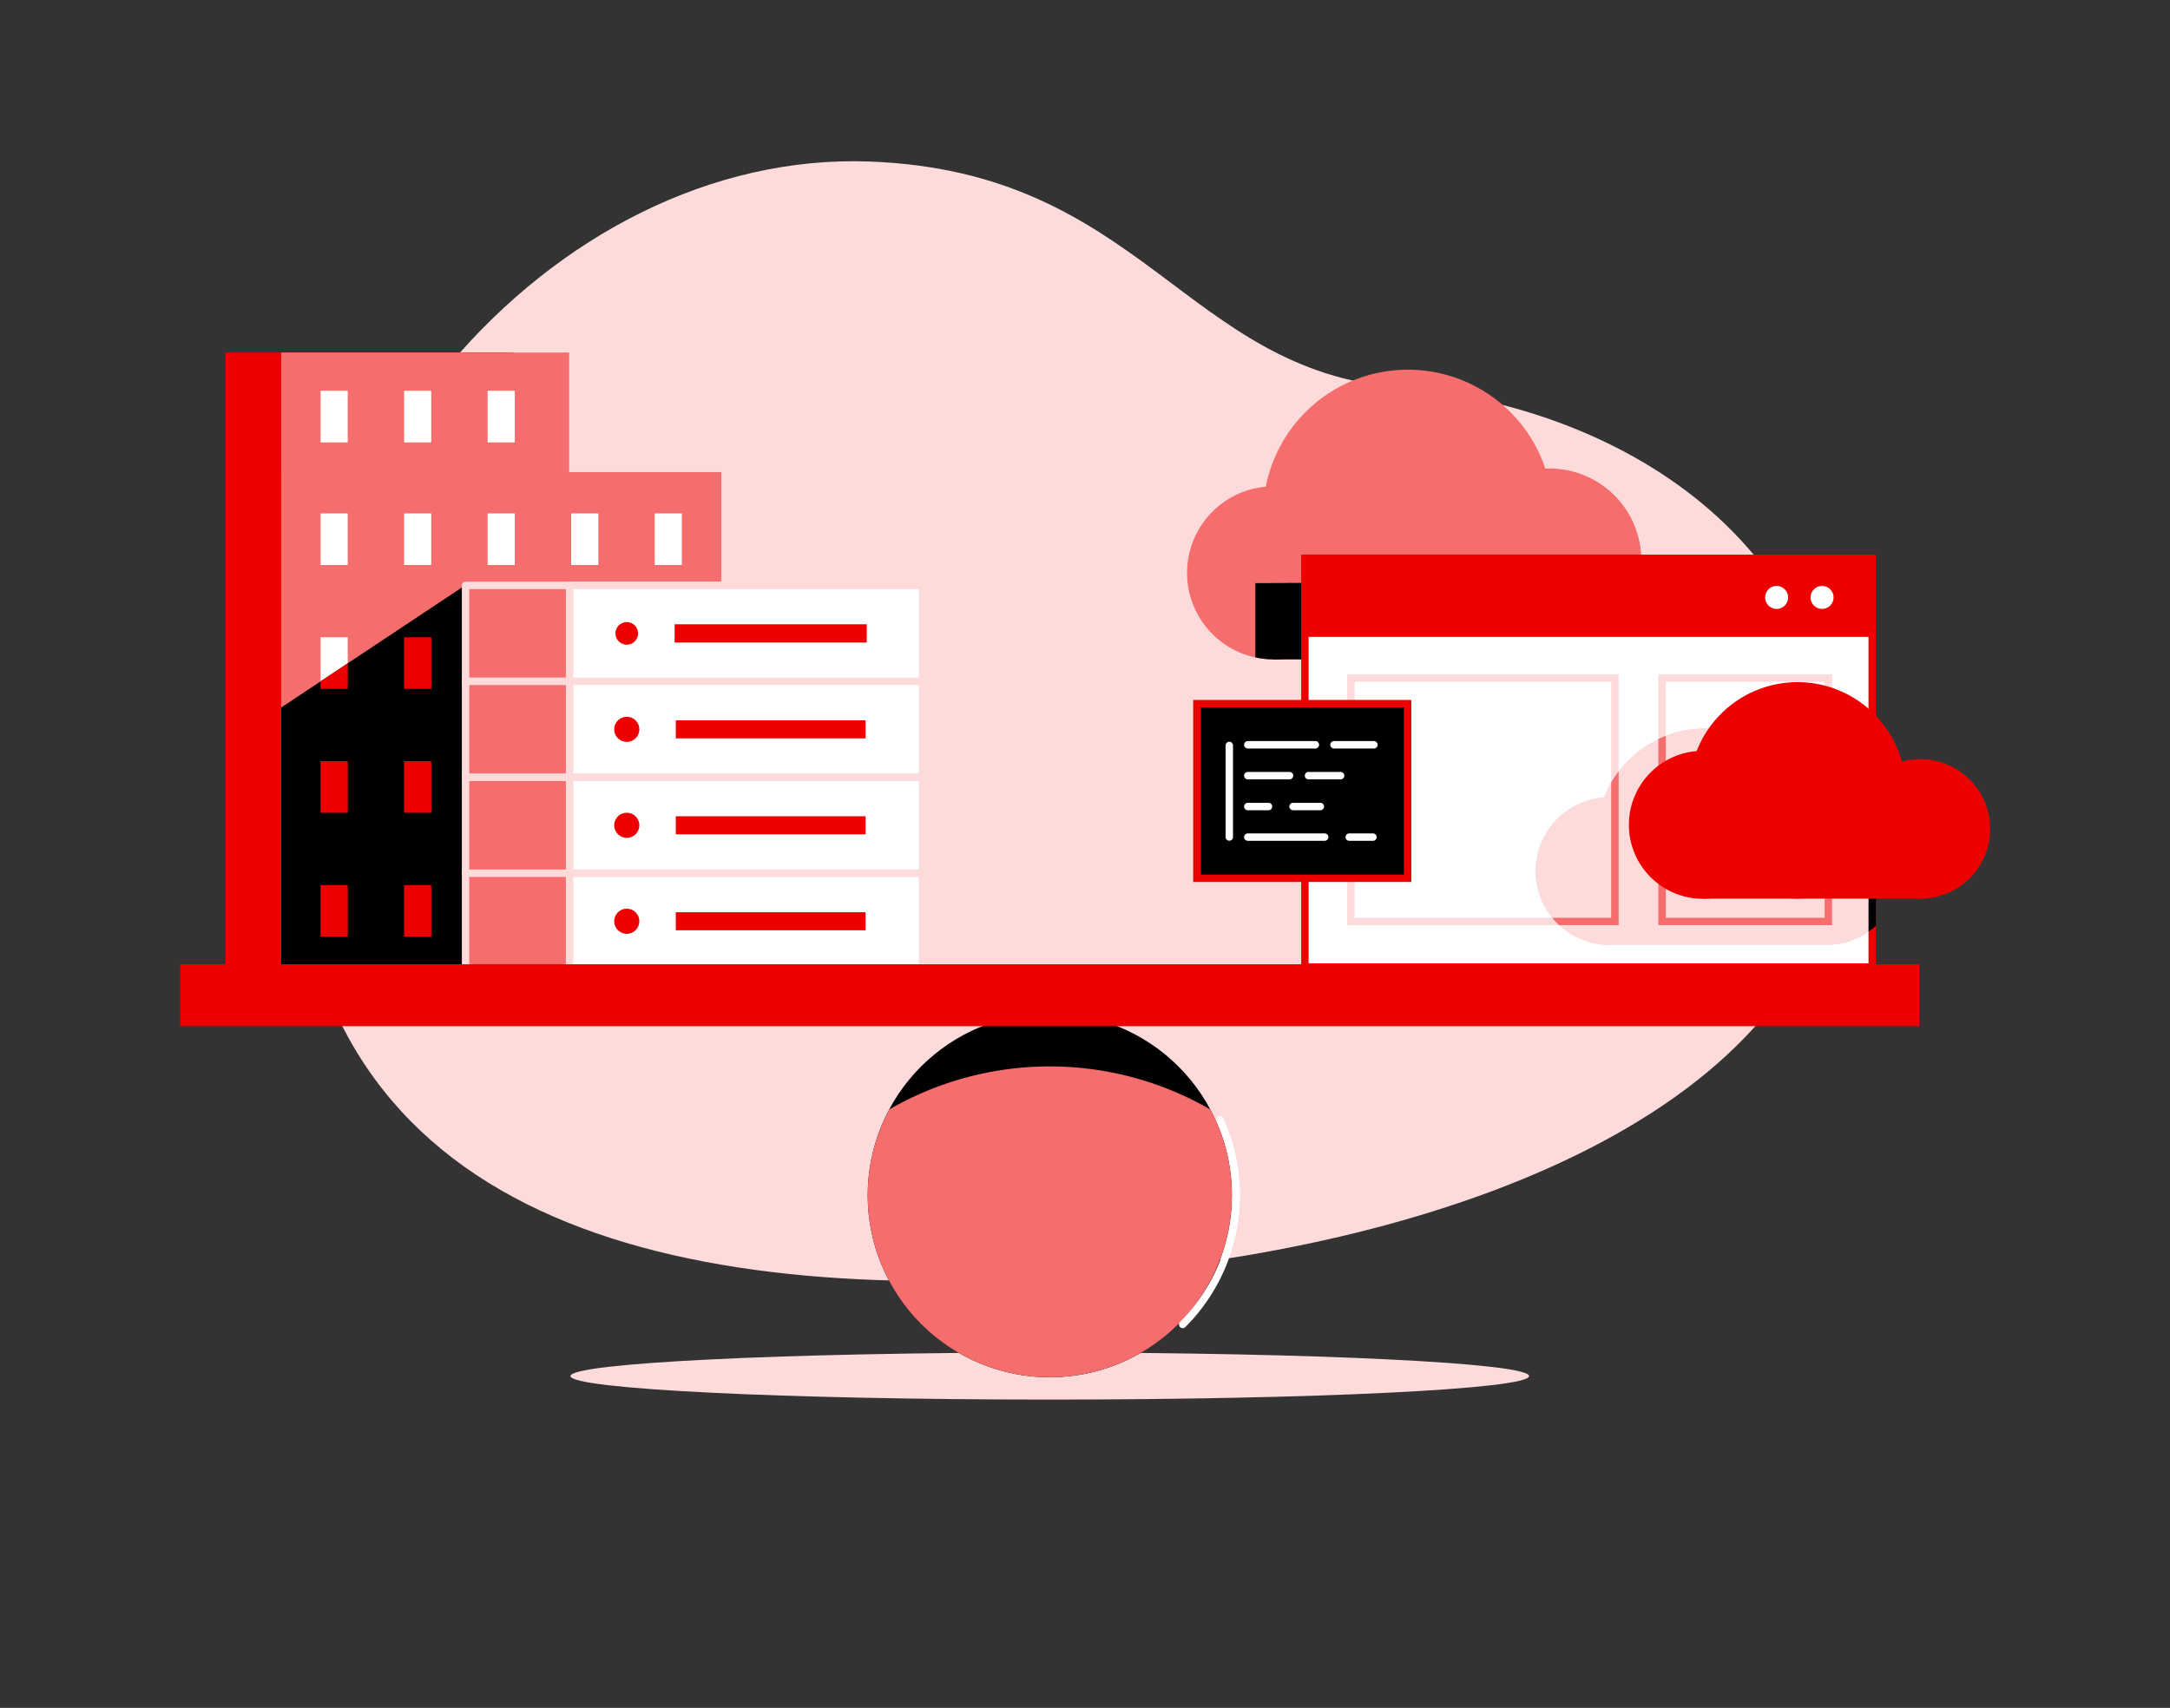 <svg xmlns="http://www.w3.org/2000/svg" xmlns:xlink="http://www.w3.org/1999/xlink" width="361" height="284.159" viewBox="0 0 361 284.159"><rect x="0" y="0" width="361" height="284.159" fill="#333333" stroke="none"/><defs><clipPath id="a"><rect width="301.076" height="257.332" fill="none"/></clipPath><clipPath id="b"><path d="M54.1,249.355v44.71h30.7V228.957Z" transform="translate(-54.095 -228.957)" fill="none"/></clipPath><clipPath id="d"><path d="M371.043,490.247A30.287,30.287,0,1,0,401.33,459.96a30.287,30.287,0,0,0-30.287,30.287" transform="translate(-371.043 -459.96)" fill="none"/></clipPath><clipPath id="f"><rect width="94.38" height="22.21" fill="none"/></clipPath><clipPath id="h"><path d="M743.2,317.706a12.3,12.3,0,0,0,1.034,24.565c.268,0,.533-.012.8-.029H781.2v-.029a11.6,11.6,0,1,0-3.859-22.75,18.007,18.007,0,0,0-34.145-1.758" transform="translate(-731.929 -306.228)" fill="none"/></clipPath></defs><g transform="translate(-173.483 -288)"><g transform="translate(-860.593 -3250)"><g transform="translate(943 3538)"><rect width="361" height="261" transform="translate(91.076)" fill="none"/><g transform="translate(121.076 26.826)"><g clip-path="url(#a)"><path d="M156.438.048c45.384,1.66,52.47,34.714,88.069,37.6,35.782,2.9,74.355,24.919,73.645,71.137s-59.869,70.242-118.944,75.895c-70.066,6.705-131.766-5.491-138.191-68.5S104.057-1.868,156.438.048" transform="translate(-41.823 0)" fill="#fddbdb"/><path d="M370.065,647.056c0,2.162-35.7,3.915-79.736,3.915s-79.736-1.753-79.736-3.915,35.7-3.915,79.736-3.915,79.736,1.753,79.736,3.915" transform="translate(-145.69 -444.933)" fill="#fddbdb"/><rect width="47.904" height="102.607" transform="translate(7.529 31.827)" fill="#e00"/><rect width="47.904" height="102.607" transform="translate(16.775 31.827)" fill="#f56d6d"/><rect width="4.52" height="8.587" transform="translate(23.328 38.194)" fill="#fff"/><rect width="4.52" height="8.587" transform="translate(37.225 38.194)" fill="#fff"/><rect width="4.52" height="8.587" transform="translate(51.123 38.194)" fill="#fff"/><rect width="73.216" height="82.707" transform="translate(16.775 51.726)" fill="#f56d6d"/><rect width="4.52" height="8.587" transform="translate(23.328 120.423)" fill="#fff"/><rect width="4.52" height="8.587" transform="translate(37.225 120.423)" fill="#fff"/><rect width="4.52" height="8.587" transform="translate(51.123 120.423)" fill="#fff"/><rect width="4.52" height="8.587" transform="translate(65.021 120.423)" fill="#fff"/><rect width="4.52" height="8.587" transform="translate(78.918 120.423)" fill="#fff"/><rect width="4.52" height="8.587" transform="translate(23.328 99.814)" fill="#fff"/><rect width="4.52" height="8.587" transform="translate(37.225 99.814)" fill="#fff"/><rect width="4.52" height="8.587" transform="translate(51.123 99.814)" fill="#fff"/><rect width="4.52" height="8.587" transform="translate(65.021 99.814)" fill="#fff"/><rect width="4.52" height="8.587" transform="translate(78.918 99.814)" fill="#fff"/><rect width="4.52" height="8.587" transform="translate(23.328 79.205)" fill="#fff"/><rect width="4.52" height="8.587" transform="translate(37.225 79.205)" fill="#fff"/><rect width="4.52" height="8.587" transform="translate(51.123 79.205)" fill="#fff"/><rect width="4.52" height="8.587" transform="translate(65.021 79.205)" fill="#fff"/><rect width="4.52" height="8.587" transform="translate(78.918 79.205)" fill="#fff"/><rect width="4.52" height="8.587" transform="translate(23.328 58.596)" fill="#fff"/><rect width="4.52" height="8.587" transform="translate(37.225 58.596)" fill="#fff"/><rect width="4.52" height="8.587" transform="translate(51.123 58.596)" fill="#fff"/><rect width="4.52" height="8.587" transform="translate(65.021 58.596)" fill="#fff"/><rect width="4.52" height="8.587" transform="translate(78.918 58.596)" fill="#fff"/></g><g transform="translate(16.671 70.562)"><g clip-path="url(#b)"><rect width="73.216" height="82.707" transform="translate(0.103 -18.836)"/><rect width="4.52" height="8.587" transform="translate(6.657 49.861)" fill="#e00"/><rect width="4.52" height="8.587" transform="translate(20.554 49.861)" fill="#e00"/><rect width="4.52" height="8.587" transform="translate(34.452 49.861)" fill="#e00"/><rect width="4.52" height="8.587" transform="translate(48.349 49.861)" fill="#e00"/><rect width="4.52" height="8.587" transform="translate(62.247 49.861)" fill="#e00"/><rect width="4.52" height="8.587" transform="translate(6.657 29.252)" fill="#e00"/><rect width="4.52" height="8.587" transform="translate(20.554 29.252)" fill="#e00"/><rect width="4.52" height="8.587" transform="translate(34.452 29.252)" fill="#e00"/><rect width="4.52" height="8.587" transform="translate(48.349 29.252)" fill="#e00"/><rect width="4.52" height="8.587" transform="translate(62.247 29.252)" fill="#e00"/><rect width="4.52" height="8.587" transform="translate(6.657 8.643)" fill="#e00"/><rect width="4.52" height="8.587" transform="translate(20.554 8.643)" fill="#e00"/><rect width="4.52" height="8.587" transform="translate(34.452 8.643)" fill="#e00"/><rect width="4.52" height="8.587" transform="translate(48.349 8.643)" fill="#e00"/><rect width="4.52" height="8.587" transform="translate(62.247 8.643)" fill="#e00"/><rect width="4.52" height="8.587" transform="translate(6.657 -11.966)" fill="#e00"/><rect width="4.52" height="8.587" transform="translate(20.554 -11.966)" fill="#e00"/><rect width="4.52" height="8.587" transform="translate(34.452 -11.966)" fill="#e00"/><rect width="4.52" height="8.587" transform="translate(48.349 -11.966)" fill="#e00"/><rect width="4.52" height="8.587" transform="translate(62.247 -11.966)" fill="#e00"/></g></g><g clip-path="url(#a)"><rect width="58.707" height="15.964" transform="translate(47.447 70.577)" fill="#f56d6d"/><path d="M211.279,244.2H152.572a.616.616,0,0,1-.616-.616V227.622a.616.616,0,0,1,.616-.616h58.707a.616.616,0,0,1,.616.616v15.964a.616.616,0,0,1-.616.616m-58.09-1.233h57.474V228.239H153.189Z" transform="translate(-105.125 -157.046)" fill="#fddbdb"/><rect width="58.707" height="15.964" transform="translate(47.447 86.541)" fill="#f56d6d"/><path d="M211.279,296H152.572a.616.616,0,0,1-.616-.616V279.422a.616.616,0,0,1,.616-.616h58.707a.616.616,0,0,1,.616.616v15.964a.616.616,0,0,1-.616.616m-58.09-1.233h57.474V280.039H153.189Z" transform="translate(-105.125 -192.881)" fill="#fddbdb"/><rect width="58.707" height="15.964" transform="translate(47.447 102.505)" fill="#f56d6d"/><path d="M211.279,347.8H152.572a.616.616,0,0,1-.616-.616V331.222a.616.616,0,0,1,.616-.616h58.707a.616.616,0,0,1,.616.616v15.964a.616.616,0,0,1-.616.616m-58.09-1.233h57.474V331.839H153.189Z" transform="translate(-105.125 -228.717)" fill="#fddbdb"/><rect width="58.707" height="15.964" transform="translate(47.447 118.469)" fill="#f56d6d"/><path d="M211.279,399.6H152.572a.616.616,0,0,1-.616-.616V383.022a.616.616,0,0,1,.616-.616h58.707a.616.616,0,0,1,.616.616v15.964a.616.616,0,0,1-.616.616m-58.09-1.233h57.474V383.639H153.189Z" transform="translate(-105.125 -264.553)" fill="#fddbdb"/><rect width="58.707" height="15.964" transform="translate(64.754 70.577)" fill="#fff"/><path d="M267.436,244.2H208.729a.617.617,0,0,1-.616-.616V227.622a.616.616,0,0,1,.616-.616h58.707a.616.616,0,0,1,.616.616v15.964a.617.617,0,0,1-.616.616m-58.091-1.233H266.82V228.239H209.346Z" transform="translate(-143.975 -157.046)" fill="#fddbdb"/><path d="M234.9,250.692a1.877,1.877,0,1,0,1.877-1.877,1.877,1.877,0,0,0-1.877,1.877" transform="translate(-162.508 -172.133)" fill="#e00"/><rect width="58.707" height="15.964" transform="translate(64.754 86.541)" fill="#fff"/><path d="M267.436,296H208.729a.617.617,0,0,1-.616-.616V279.422a.616.616,0,0,1,.616-.616h58.707a.616.616,0,0,1,.616.616v15.964a.617.617,0,0,1-.616.616m-58.091-1.233H266.82V280.039H209.346Z" transform="translate(-143.975 -192.881)" fill="#fddbdb"/><path d="M234.225,302.025a2.086,2.086,0,1,0,2.086-2.086,2.085,2.085,0,0,0-2.086,2.086" transform="translate(-162.04 -207.501)" fill="#e00"/><rect width="58.707" height="15.964" transform="translate(64.754 102.505)" fill="#fff"/><path d="M267.436,347.8H208.729a.616.616,0,0,1-.616-.616V331.222a.616.616,0,0,1,.616-.616h58.707a.616.616,0,0,1,.616.616v15.964a.616.616,0,0,1-.616.616m-58.091-1.233H266.82V331.839H209.346Z" transform="translate(-143.975 -228.717)" fill="#fddbdb"/><path d="M234.225,353.825a2.086,2.086,0,1,0,2.086-2.086,2.085,2.085,0,0,0-2.086,2.086" transform="translate(-162.04 -243.337)" fill="#e00"/><rect width="58.707" height="15.964" transform="translate(64.754 118.469)" fill="#fff"/><path d="M267.436,399.6H208.729a.616.616,0,0,1-.616-.616V383.022a.617.617,0,0,1,.616-.616h58.707a.617.617,0,0,1,.616.616v15.964a.616.616,0,0,1-.616.616m-58.091-1.233H266.82V383.639H209.346Z" transform="translate(-143.975 -264.553)" fill="#fddbdb"/><path d="M234.225,405.625a2.086,2.086,0,1,0,2.086-2.086,2.085,2.085,0,0,0-2.086,2.086" transform="translate(-162.04 -279.173)" fill="#e00"/><rect width="31.963" height="3.041" transform="translate(82.229 77.038)" fill="#e00"/><rect width="31.569" height="3.003" transform="translate(82.426 93.021)" fill="#e00"/><rect width="31.569" height="3.003" transform="translate(82.426 108.985)" fill="#e00"/><rect width="31.569" height="3.003" transform="translate(82.426 124.95)" fill="#e00"/></g><g transform="translate(114.351 141.754)"><g clip-path="url(#d)"><path d="M431.618,490.246a30.287,30.287,0,1,1-30.287-30.287,30.288,30.288,0,0,1,30.287,30.287" transform="translate(-371.043 -459.959)"/><path d="M402.893,542.043a53.364,53.364,0,1,1-53.364-53.364,53.364,53.364,0,0,1,53.364,53.364" transform="translate(-319.241 -479.828)" fill="#f56d6d"/></g></g><g clip-path="url(#a)"><path d="M572.221,189.917a14.394,14.394,0,1,1-14.394-14.394,14.394,14.394,0,0,1,14.394,14.394" transform="translate(-375.954 -121.429)" fill="#f56d6d"/><path d="M764.576,222.148a8.522,8.522,0,1,1-8.523-8.523,8.523,8.523,0,0,1,8.523,8.523" transform="translate(-517.151 -147.788)" fill="#f56d6d"/><path d="M720.079,181.177A15.273,15.273,0,1,1,704.807,165.9a15.273,15.273,0,0,1,15.273,15.273" transform="translate(-477.028 -114.774)" fill="#f56d6d"/><path d="M632.677,136.643a24.1,24.1,0,1,1-24.1-24.1,24.1,24.1,0,0,1,24.1,24.1" transform="translate(-404.35 -77.86)" fill="#f56d6d"/><path d="M589.379,239.968h57.238v-12.9h-57.48Z" transform="translate(-407.572 -157.086)" fill="#f56d6d"/></g><g transform="translate(178.84 70.192)"><g clip-path="url(#f)"><path d="M572.221,189.917a14.394,14.394,0,1,1-14.394-14.394,14.394,14.394,0,0,1,14.394,14.394" transform="translate(-554.794 -191.621)"/><path d="M764.576,222.148a8.522,8.522,0,1,1-8.523-8.523,8.523,8.523,0,0,1,8.523,8.523" transform="translate(-695.992 -217.981)"/><path d="M707.079,181.177A15.273,15.273,0,1,1,691.807,165.9a15.273,15.273,0,0,1,15.273,15.273" transform="translate(-646.875 -184.967)"/><path d="M634.856,146.25A22.349,22.349,0,1,1,612.508,123.9a22.349,22.349,0,0,1,22.349,22.349" transform="translate(-587.12 -155.908)"/><path d="M589.379,239.968h57.238v-12.9h-57.48Z" transform="translate(-586.413 -227.278)"/></g></g><g clip-path="url(#a)"><rect width="94.38" height="68.009" transform="translate(187.082 66.071)" fill="#fff"/><path d="M700.653,281.629H605.04V212.387h95.613Zm-94.38-1.233H699.42V213.62H606.273Z" transform="translate(-418.574 -146.932)" fill="#e00"/><rect width="94.38" height="13.071" transform="translate(187.082 66.071)" fill="#e00"/><path d="M857.388,229.285a1.911,1.911,0,1,1-1.911,1.911,1.911,1.911,0,0,1,1.911-1.911" transform="translate(-591.829 -158.622)" fill="#fff"/><path d="M881.911,229.285A1.911,1.911,0,1,1,880,231.2a1.911,1.911,0,0,1,1.911-1.911" transform="translate(-608.795 -158.622)" fill="#fff"/><rect width="43.92" height="40.503" transform="translate(194.735 85.987)" fill="#fff"/><path d="M675.023,318.745H629.87V277.01h45.153Zm-43.92-1.233H673.79v-39.27H631.1Z" transform="translate(-435.752 -191.639)" fill="#fddbdb"/><rect width="27.663" height="16.354" transform="translate(246.503 85.987)" fill="#fff"/><path d="M826.743,294.6h-28.9V277.009h28.9Zm-27.663-1.233h26.43V278.242H799.08Z" transform="translate(-551.96 -191.638)" fill="#fddbdb"/><rect width="27.663" height="16.3" transform="translate(246.503 110.189)" fill="#fff"/><path d="M826.743,373.074h-28.9V355.541h28.9Zm-27.663-1.233h26.43V356.774H799.08Z" transform="translate(-551.96 -245.968)" fill="#fddbdb"/></g><g transform="translate(225.572 94.376)"><g clip-path="url(#h)"><rect width="94.38" height="68.009" transform="translate(-38.49 -28.305)" fill="#fddbdb"/><path d="M700.651,281.627H605.034V212.381h95.617Zm-94.38-1.236h93.144V213.617H606.27Z" transform="translate(-644.141 -241.303)"/><rect width="94.38" height="13.071" transform="translate(-38.49 -28.305)" fill="#e00"/><path d="M660.9,234.718H626.912a.616.616,0,0,1,0-1.233H660.9a.616.616,0,1,1,0,1.233" transform="translate(-658.851 -255.904)" fill="#fff"/><path d="M857.388,229.285a1.911,1.911,0,1,1-1.911,1.911,1.911,1.911,0,0,1,1.911-1.911" transform="translate(-817.401 -252.998)" fill="#fff"/><path d="M881.911,229.285A1.911,1.911,0,1,1,880,231.2a1.911,1.911,0,0,1,1.911-1.911" transform="translate(-834.366 -252.998)" fill="#fff"/><path d="M755.537,210.945H685.881a.616.616,0,0,1,0-1.233h69.656a.616.616,0,1,1,0,1.233" transform="translate(-699.646 -239.457)" fill="#fff"/><rect width="43.92" height="40.503" transform="translate(-30.837 -8.389)" fill="#fddbdb"/><path d="M675.023,318.745H629.87V277.01h45.153Zm-43.92-1.233H673.79v-39.27H631.1Z" transform="translate(-661.323 -286.015)" fill="#f56d6d"/><rect width="27.663" height="16.354" transform="translate(20.931 -8.389)" fill="#fddbdb"/><path d="M826.743,294.6h-28.9V277.009h28.9Zm-27.663-1.233h26.43V278.242H799.08Z" transform="translate(-777.532 -286.014)" fill="#f56d6d"/><rect width="27.663" height="16.3" transform="translate(20.931 15.814)" fill="#fddbdb"/><path d="M826.743,373.074h-28.9V355.541h28.9Zm-27.663-1.233h26.43V356.774H799.08Z" transform="translate(-777.532 -340.343)" fill="#f56d6d"/></g></g><g clip-path="url(#a)"><path d="M901.658,334.42a11.6,11.6,0,1,0,11.6-11.6,11.6,11.6,0,0,0-11.6,11.6" transform="translate(-623.778 -223.332)" fill="#e00"/><path d="M781.928,330.626a12.306,12.306,0,1,0,12.306-12.306,12.306,12.306,0,0,0-12.306,12.306" transform="translate(-540.947 -220.218)" fill="#e00"/><path d="M814.525,299.235a18.007,18.007,0,1,0,18.007-18.007,18.007,18.007,0,0,0-18.007,18.007" transform="translate(-563.498 -194.557)" fill="#e00"/><path d="M858.744,374.749H821.739v-10.4h37.152Z" transform="translate(-568.489 -252.064)" fill="#e00"/><rect width="35.052" height="29.052" transform="translate(169.116 90.247)"/><path d="M581.8,319.882H547.976V292.064H581.8Zm1.233-29.051H546.743v30.284h36.285V290.831Z" transform="translate(-378.243 -201.2)" fill="#e00"/><path d="M603.8,347.6h-4.539a.616.616,0,1,1,0-1.233H603.8a.616.616,0,0,1,0,1.233" transform="translate(-414.147 -239.618)" fill="#fff"/><path d="M578.284,347.6h-3.442a.616.616,0,1,1,0-1.233h3.442a.616.616,0,1,1,0,1.233" transform="translate(-397.257 -239.618)" fill="#fff"/><path d="M612.952,330.938h-5.336a.616.616,0,1,1,0-1.233h5.336a.616.616,0,1,1,0,1.233" transform="translate(-419.93 -228.094)" fill="#fff"/><path d="M581.777,330.938h-6.936a.616.616,0,1,1,0-1.233h6.936a.616.616,0,0,1,0,1.233" transform="translate(-397.256 -228.094)" fill="#fff"/><path d="M633.537,364.114H629.59a.616.616,0,0,1,0-1.233h3.947a.616.616,0,0,1,0,1.233" transform="translate(-435.132 -251.046)" fill="#fff"/><path d="M587.632,364.114h-12.79a.616.616,0,1,1,0-1.233h12.79a.616.616,0,1,1,0,1.233" transform="translate(-397.257 -251.046)" fill="#fff"/><path d="M628.012,314.28H621.37a.616.616,0,0,1,0-1.233h6.642a.616.616,0,1,1,0,1.233" transform="translate(-429.445 -216.57)" fill="#fff"/><path d="M586.083,314.28H574.842a.616.616,0,1,1,0-1.233h11.241a.616.616,0,1,1,0,1.233" transform="translate(-397.257 -216.57)" fill="#fff"/><path d="M564.843,329.867a.617.617,0,0,1-.616-.616V314.017a.616.616,0,1,1,1.233,0V329.25a.617.617,0,0,1-.616.616" transform="translate(-390.339 -216.815)" fill="#fff"/><rect width="289.277" height="10.302" transform="translate(0 133.609)" fill="#e00"/><path d="M539.694,550.837a.616.616,0,0,1-.436-1.052,29.8,29.8,0,0,0,6.086-33.34.616.616,0,1,1,1.123-.508,31.032,31.032,0,0,1-6.337,34.72.613.613,0,0,1-.436.181" transform="translate(-372.94 -356.68)" fill="#fff"/></g></g></g></g></g></svg>